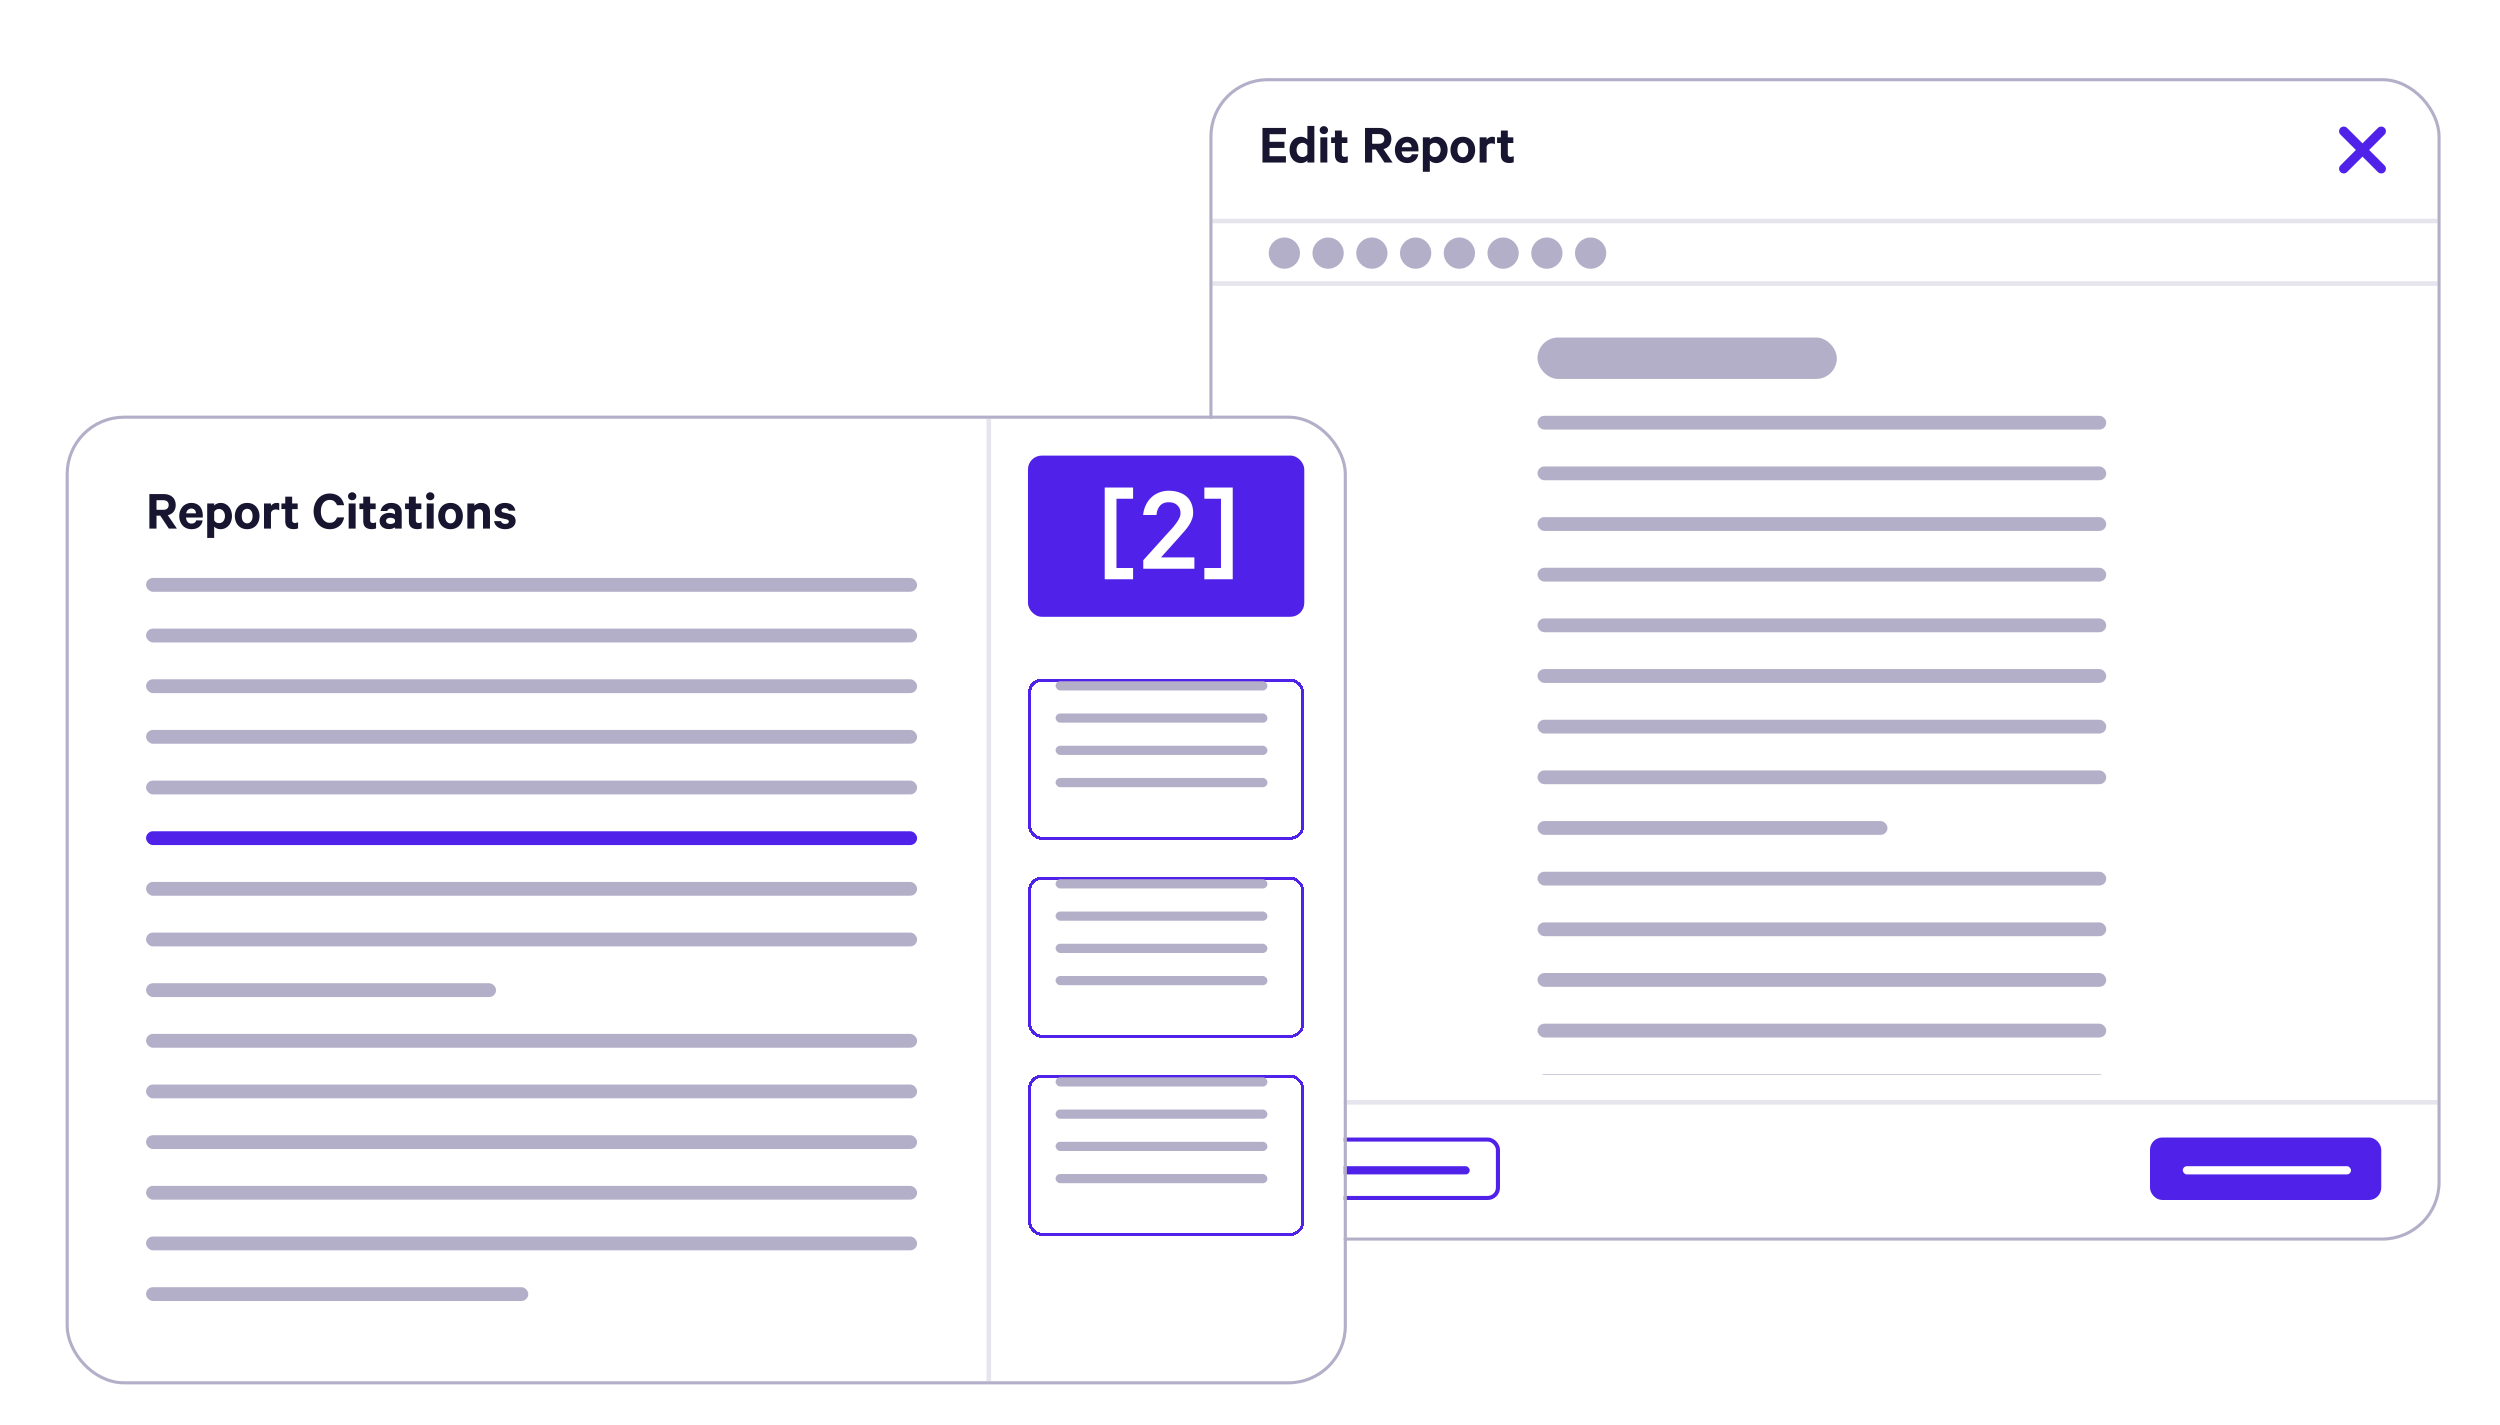 <svg xmlns="http://www.w3.org/2000/svg" width="400" height="228" fill="none" viewBox="0 0 400 228"><g clip-path="url(#a)"><g filter="url(#b)"><g clip-path="url(#c)"><rect width="196" height="185" x="194" y="9" fill="#fff" rx="8.842"/><g fill="#B4AFC8" clip-path="url(#d)"><rect width="47.895" height="6.632" x="246" y="50" rx="3.316"/><rect width="91" height="2.211" x="246" y="62.526" rx="1.105"/><rect width="91" height="2.211" x="246" y="70.632" rx="1.105"/><rect width="91" height="2.211" x="246" y="78.737" rx="1.105"/><rect width="91" height="2.211" x="246" y="86.842" rx="1.105"/><rect width="91" height="2.211" x="246" y="94.947" rx="1.105"/><rect width="91" height="2.211" x="246" y="103.053" rx="1.105"/><rect width="91" height="2.211" x="246" y="111.158" rx="1.105"/><rect width="91" height="2.211" x="246" y="119.263" rx="1.105"/><rect width="56" height="2.211" x="246" y="127.368" rx="1.105"/><rect width="91" height="2.211" x="246" y="135.474" rx="1.105"/><rect width="91" height="2.211" x="246" y="143.579" rx="1.105"/><rect width="91" height="2.211" x="246" y="151.685" rx="1.105"/><rect width="91" height="2.211" x="246" y="159.789" rx="1.105"/><rect width="91" height="2.211" x="246" y="167.895" rx="1.105"/></g><path fill="#17152F" d="M205.746 16.474v.999h-2.619v1.215h2.385v.981h-2.385v1.323h2.619V22h-3.753v-5.526zm3.435 5.193a1.2 1.2 0 0 1-.414.297 1.6 1.6 0 0 1-.594.126q-.441 0-.783-.162a1.6 1.6 0 0 1-.576-.45 2.1 2.1 0 0 1-.36-.666 2.8 2.8 0 0 1-.117-.819q0-.441.117-.819.126-.378.36-.666t.576-.45q.342-.171.783-.171.153 0 .306.036.162.036.288.099.135.054.234.135.108.081.18.162V16.15h1.116V22h-1.116zm0-2.34a.8.8 0 0 0-.306-.333.8.8 0 0 0-.459-.135.9.9 0 0 0-.711.333 1.2 1.2 0 0 0-.189.351 1.5 1.5 0 0 0-.063.45q0 .243.063.45.072.207.189.36a1 1 0 0 0 .306.234q.18.081.405.081a.87.87 0 0 0 .459-.126.84.84 0 0 0 .306-.342zm3.19 2.673h-1.116v-4.023h1.116zm.108-5.184a.6.6 0 0 1-.198.468.7.7 0 0 1-.468.171.68.68 0 0 1-.459-.171.6.6 0 0 1-.198-.468q0-.279.198-.45a.66.66 0 0 1 .459-.18q.27 0 .468.18a.57.57 0 0 1 .198.45m1.111 2.061h-.612v-.9h.612v-1.089h1.107v1.089h.882v.9h-.882v1.764q0 .243.117.351a.5.5 0 0 0 .342.108 1 1 0 0 0 .252-.036q.135-.036.234-.09v.981a.9.9 0 0 1-.306.09 2 2 0 0 1-.414.036q-.612 0-.972-.306-.36-.315-.36-.99zm5.955 1.053V22h-1.143v-5.526h2.286q.432 0 .783.117.36.117.612.342.252.216.387.549.144.324.144.747a1.8 1.8 0 0 1-.144.738q-.135.315-.387.531a1.7 1.7 0 0 1-.612.324l-.117.036L222.812 22h-1.296l-1.368-2.07zm0-.936h1.062q.432 0 .657-.207t.225-.558q0-.36-.225-.567t-.657-.207h-1.062zm7.375 1.692a1.62 1.62 0 0 1-.558 1.026q-.459.378-1.215.378-.441 0-.801-.153a1.8 1.8 0 0 1-.621-.432 2.1 2.1 0 0 1-.396-.657 2.4 2.4 0 0 1-.144-.855q0-.459.144-.837.144-.387.396-.666.261-.288.621-.441.36-.162.774-.162.45 0 .783.153.342.144.567.405.234.261.351.63.126.369.126.81v.342h-2.682q.018.225.081.405.072.18.18.306a.8.8 0 0 0 .27.189 1 1 0 0 0 .351.063.87.87 0 0 0 .477-.126.6.6 0 0 0 .261-.378zm-1.791-1.899a.8.8 0 0 0-.54.207.8.8 0 0 0-.189.234q-.072.135-.108.324h1.566a1.1 1.1 0 0 0-.054-.297.6.6 0 0 0-.144-.243.56.56 0 0 0-.225-.162.7.7 0 0 0-.306-.063m3.643 4.698h-1.116v-5.508h1.116v.342a1 1 0 0 1 .171-.162 1.5 1.5 0 0 1 .837-.27q.441 0 .774.171.342.171.576.459.243.288.36.675.126.378.126.801a2.6 2.6 0 0 1-.126.81 1.9 1.9 0 0 1-.36.666 1.8 1.8 0 0 1-.576.45 1.67 1.67 0 0 1-1.377.045 2 2 0 0 1-.234-.135 1 1 0 0 1-.171-.162zm0-2.835a.84.84 0 0 0 .306.342.87.87 0 0 0 .459.126q.225 0 .405-.081a.9.9 0 0 0 .297-.234q.126-.153.189-.36.072-.207.072-.45t-.072-.45a.9.9 0 0 0-.189-.351.84.84 0 0 0-.297-.243.9.9 0 0 0-.405-.09.84.84 0 0 0-.765.468zm7.25-.657q0 .459-.144.846t-.405.666q-.252.279-.621.432-.36.153-.801.153t-.81-.153a1.8 1.8 0 0 1-.621-.432 2 2 0 0 1-.396-.666 2.4 2.4 0 0 1-.144-.846q0-.468.144-.846.144-.387.396-.666.261-.288.621-.441.369-.153.81-.153t.801.153q.369.153.621.441.261.279.405.666.144.378.144.846m-1.107 0q0-.252-.054-.468a1 1 0 0 0-.171-.369.7.7 0 0 0-.27-.234.75.75 0 0 0-.369-.09.75.75 0 0 0-.369.09.8.8 0 0 0-.279.234 1.1 1.1 0 0 0-.162.369q-.054.216-.054.468t.054.468q.054.207.162.36a.9.9 0 0 0 .279.243q.162.09.369.09t.369-.09a.8.8 0 0 0 .27-.243q.117-.153.171-.36.054-.216.054-.468m4.268-.918a.8.8 0 0 0-.261-.099 1.2 1.2 0 0 0-.297-.036.87.87 0 0 0-.495.144.67.67 0 0 0-.27.423V22h-1.116v-4.023h1.116v.396a.95.95 0 0 1 .369-.351q.243-.135.531-.135.153 0 .261.027a.5.5 0 0 1 .162.045zm.959-.198h-.612v-.9h.612v-1.089h1.107v1.089h.882v.9h-.882v1.764q0 .243.117.351a.5.5 0 0 0 .342.108 1 1 0 0 0 .252-.036q.135-.036.234-.09v.981a.9.9 0 0 1-.306.09 2 2 0 0 1-.414.036q-.612 0-.972-.306-.36-.315-.36-.99z"/><circle cx="205.5" cy="36.5" r="2.5" fill="#B4AFC8"/><circle cx="212.5" cy="36.5" r="2.5" fill="#B4AFC8"/><circle cx="219.5" cy="36.5" r="2.5" fill="#B4AFC8"/><circle cx="226.5" cy="36.5" r="2.5" fill="#B4AFC8"/><circle cx="233.5" cy="36.5" r="2.5" fill="#B4AFC8"/><circle cx="240.5" cy="36.5" r="2.5" fill="#B4AFC8"/><circle cx="247.5" cy="36.5" r="2.5" fill="#B4AFC8"/><circle cx="254.5" cy="36.5" r="2.5" fill="#B4AFC8"/><rect width="36.344" height="9.344" x="203.328" y="178.328" fill="#fff" stroke="#5021E9" stroke-width="0.656" rx="1.641"/><rect width="26.906" height="1.312" x="208.25" y="182.594" fill="#5021E9" rx="0.656"/><rect width="36.344" height="9.344" x="344.328" y="178.328" fill="#5021E9" stroke="#5021E9" stroke-width="0.656" rx="1.641"/><rect width="26.906" height="1.312" x="349.25" y="182.594" fill="#fff" rx="0.656"/><path stroke="#E6E4EC" stroke-width="0.737" d="M423.333 41.368H194m229.333-10H194m196 141H194"/><path stroke="#5021E9" stroke-linecap="round" stroke-linejoin="round" stroke-width="1.5" d="m375 23 6-6m-6 0 6 6"/></g><rect width="196.5" height="185.5" x="193.75" y="8.75" stroke="#B4AFC8" stroke-width="0.5" rx="9.092"/></g><g filter="url(#e)"><g clip-path="url(#f)"><rect width="204" height="154" x="11" y="63" fill="#fff" rx="8.842"/><path stroke="#E6E4EC" stroke-width="0.737" d="M158.21 63v168"/><path fill="#17152F" d="M25.042 78.51v2.07H23.9v-5.527h2.286q.433 0 .783.117.36.117.612.342.252.216.387.55.144.323.144.746a1.8 1.8 0 0 1-.144.738q-.135.315-.387.531a1.7 1.7 0 0 1-.612.324l-.117.036 1.458 2.142h-1.296l-1.368-2.07zm0-.937h1.062q.432 0 .657-.207t.225-.558q0-.36-.225-.567t-.657-.207h-1.062zm7.375 1.692a1.62 1.62 0 0 1-.558 1.026q-.458.378-1.215.378-.44 0-.8-.153a1.8 1.8 0 0 1-.622-.432 2.1 2.1 0 0 1-.396-.657 2.4 2.4 0 0 1-.144-.855q0-.459.144-.837.144-.387.396-.666.261-.288.621-.44.36-.163.774-.163.45 0 .783.153.342.144.567.405.234.261.351.63.126.369.126.81v.342h-2.682q.019.225.081.405.072.18.18.306a.8.8 0 0 0 .27.19 1 1 0 0 0 .351.062.87.87 0 0 0 .477-.126.6.6 0 0 0 .261-.378zm-1.79-1.899a.8.8 0 0 0-.54.207.8.8 0 0 0-.19.234q-.072.135-.108.324h1.566a1.1 1.1 0 0 0-.054-.297.6.6 0 0 0-.144-.243.56.56 0 0 0-.225-.162.7.7 0 0 0-.306-.063m3.642 4.698h-1.116v-5.508h1.116v.342a1 1 0 0 1 .171-.162 1.5 1.5 0 0 1 .837-.27q.441 0 .774.171.342.17.576.46.243.287.36.674.126.379.126.801a2.6 2.6 0 0 1-.126.81 1.9 1.9 0 0 1-.36.666 1.8 1.8 0 0 1-.576.45 1.67 1.67 0 0 1-1.377.045 2 2 0 0 1-.234-.135 1 1 0 0 1-.171-.162zm0-2.835a.84.84 0 0 0 .306.342.87.87 0 0 0 .459.126q.225 0 .405-.08a.9.9 0 0 0 .297-.235q.126-.153.189-.36.072-.207.072-.45t-.072-.45a.9.9 0 0 0-.189-.35.84.84 0 0 0-.297-.244.9.9 0 0 0-.405-.09.84.84 0 0 0-.765.468zm7.25-.657q0 .459-.144.846t-.405.666q-.252.279-.621.432-.36.153-.801.153t-.81-.153a1.8 1.8 0 0 1-.621-.432 2 2 0 0 1-.396-.666 2.4 2.4 0 0 1-.144-.846q0-.468.144-.846.144-.387.396-.666.26-.288.62-.44.37-.154.81-.154.442 0 .802.153.37.154.62.441.262.279.406.666.144.378.144.846m-1.107 0q0-.252-.054-.468a1 1 0 0 0-.171-.369.7.7 0 0 0-.27-.234.75.75 0 0 0-.37-.09.75.75 0 0 0-.368.09.8.8 0 0 0-.28.234 1.1 1.1 0 0 0-.161.37q-.054.216-.054.467 0 .252.054.468.054.207.162.36a.9.9 0 0 0 .279.243q.161.09.369.09.206 0 .369-.09a.8.8 0 0 0 .27-.243q.117-.153.17-.36.055-.216.055-.468m4.268-.918a.8.8 0 0 0-.261-.099 1.2 1.2 0 0 0-.297-.036.87.87 0 0 0-.495.144.67.67 0 0 0-.27.423v2.493H42.24v-4.023h1.116v.396a.95.95 0 0 1 .369-.35q.243-.136.53-.136.154 0 .262.027a.5.5 0 0 1 .162.045zm.96-.198h-.613v-.9h.612v-1.089h1.107v1.09h.882v.9h-.882v1.763q0 .244.117.351a.5.5 0 0 0 .342.108 1 1 0 0 0 .252-.036q.135-.036.234-.09v.981a.9.9 0 0 1-.306.09 2 2 0 0 1-.414.036q-.612 0-.972-.306-.36-.315-.36-.99zm4.54.36q0-.63.199-1.152.198-.531.54-.909t.81-.585a2.55 2.55 0 0 1 1.026-.207q.486 0 .882.144.396.135.684.378t.468.594q.189.342.27.756h-1.134a1.46 1.46 0 0 0-.423-.612q-.27-.234-.747-.234-.333 0-.594.135-.261.136-.45.387-.18.243-.28.576-.09.333-.09.73 0 .395.09.728.1.333.28.576.189.243.45.387.261.135.594.135.477 0 .747-.234a1.45 1.45 0 0 0 .423-.62h1.134q-.081.423-.27.773-.18.342-.477.585-.288.243-.684.387a2.6 2.6 0 0 1-.873.135 2.55 2.55 0 0 1-1.026-.207 2.4 2.4 0 0 1-.81-.585 2.8 2.8 0 0 1-.54-.9 3.3 3.3 0 0 1-.198-1.16m6.72 2.763h-1.115v-4.023H56.9zm.109-5.184a.6.6 0 0 1-.198.468.7.7 0 0 1-.468.171.68.68 0 0 1-.46-.17.6.6 0 0 1-.197-.469q0-.279.198-.45a.66.66 0 0 1 .459-.18q.27 0 .468.18a.57.57 0 0 1 .198.45m1.11 2.061h-.611v-.9h.612v-1.089h1.107v1.09h.882v.9h-.882v1.763q0 .244.117.351a.5.5 0 0 0 .342.108 1 1 0 0 0 .252-.036q.135-.036.234-.09v.981a.9.9 0 0 1-.306.09 2 2 0 0 1-.414.036q-.612 0-.972-.306-.36-.315-.36-.99zm5.083 3.123v-.216q-.099.099-.378.198a1.9 1.9 0 0 1-.603.09q-.306 0-.576-.08a1.6 1.6 0 0 1-.477-.253 1.3 1.3 0 0 1-.315-.414 1.3 1.3 0 0 1-.117-.558q0-.288.117-.522.117-.243.324-.405.217-.17.495-.26.289-.1.621-.1.261 0 .522.072t.387.162v-.297a.64.64 0 0 0-.162-.44q-.153-.18-.486-.18a.67.67 0 0 0-.387.098.55.55 0 0 0-.207.28h-1.062q.045-.27.18-.505.144-.233.36-.405.225-.18.513-.279t.63-.099q.81 0 1.251.414.441.405.441 1.134v2.565zm0-1.386a.33.33 0 0 0-.099-.144.7.7 0 0 0-.17-.108.7.7 0 0 0-.217-.072 1 1 0 0 0-.234-.027q-.135 0-.26.027a.8.8 0 0 0-.235.09.5.5 0 0 0-.162.162.4.4 0 0 0-.054.216q0 .135.054.225.063.09.162.153a.8.8 0 0 0 .234.09q.126.027.261.027.117 0 .234-.018a1 1 0 0 0 .216-.072.7.7 0 0 0 .171-.108.33.33 0 0 0 .1-.144zm2.221-1.737h-.612v-.9h.612v-1.089h1.107v1.09h.882v.9h-.882v1.763q0 .244.117.351a.5.5 0 0 0 .342.108 1 1 0 0 0 .252-.036q.135-.036.234-.09v.981a.9.9 0 0 1-.306.09 2 2 0 0 1-.414.036q-.612 0-.972-.306-.36-.315-.36-.99zm3.967 3.123h-1.116v-4.023h1.116zm.108-5.184a.6.6 0 0 1-.198.468.7.7 0 0 1-.468.171.68.68 0 0 1-.46-.17.6.6 0 0 1-.197-.469q0-.279.198-.45a.66.66 0 0 1 .459-.18q.27 0 .468.18a.57.57 0 0 1 .198.45m4.558 3.177q0 .459-.144.846t-.405.666q-.252.279-.621.432-.36.153-.801.153t-.81-.153a1.8 1.8 0 0 1-.621-.432 2 2 0 0 1-.396-.666 2.4 2.4 0 0 1-.144-.846q0-.468.144-.846.144-.387.396-.666.26-.288.62-.44.37-.154.81-.154.442 0 .802.153.37.154.62.441.262.279.406.666.144.378.144.846m-1.107 0q0-.252-.054-.468a1 1 0 0 0-.171-.369.7.7 0 0 0-.27-.234.75.75 0 0 0-.37-.09.75.75 0 0 0-.368.09.8.8 0 0 0-.28.234 1.1 1.1 0 0 0-.161.37q-.054.216-.054.467 0 .252.054.468.054.207.162.36a.9.9 0 0 0 .279.243q.161.09.369.09.206 0 .369-.09a.8.8 0 0 0 .27-.243q.117-.153.17-.36.055-.216.055-.468m1.829-2.016h1.116v.37q.162-.19.45-.325t.63-.135q.684 0 1.053.414.369.405.369 1.071v2.628H77.28v-2.394a.78.78 0 0 0-.162-.513q-.162-.198-.495-.198a.8.8 0 0 0-.243.036.73.73 0 0 0-.387.288.6.6 0 0 0-.099.234v2.547h-1.116zm5.39 2.826a.54.54 0 0 0 .243.333q.18.108.432.108a1 1 0 0 0 .234-.027.6.6 0 0 0 .18-.072.3.3 0 0 0 .108-.117.36.36 0 0 0 .045-.18.24.24 0 0 0-.1-.207.7.7 0 0 0-.296-.135l-.81-.18a1.8 1.8 0 0 1-.756-.36q-.288-.261-.288-.774 0-.297.117-.53.126-.243.342-.415.216-.17.504-.26.296-.1.639-.1.756 0 1.179.333t.513.91H81.4a.53.53 0 0 0-.207-.28q-.144-.117-.423-.117a.7.7 0 0 0-.37.1.3.3 0 0 0-.161.278.27.27 0 0 0 .08.198.7.7 0 0 0 .28.117l.828.19q.53.135.8.422.27.288.27.747a1.18 1.18 0 0 1-.476.963 1.6 1.6 0 0 1-.522.252q-.306.09-.648.09-.369 0-.675-.09a1.7 1.7 0 0 1-.54-.243 1.6 1.6 0 0 1-.387-.405 1.5 1.5 0 0 1-.19-.549z"/><rect width="123.368" height="2.211" x="23.368" y="88.474" fill="#B4AFC8" rx="1.105"/><rect width="123.368" height="2.211" x="23.368" y="96.579" fill="#B4AFC8" rx="1.105"/><rect width="123.368" height="2.211" x="23.368" y="104.685" fill="#B4AFC8" rx="1.105"/><rect width="123.368" height="2.211" x="23.368" y="112.79" fill="#B4AFC8" rx="1.105"/><rect width="123.368" height="2.211" x="23.368" y="120.895" fill="#B4AFC8" rx="1.105"/><rect width="123.368" height="2.211" x="23.368" y="129" fill="#5021E9" rx="1.105"/><rect width="123.368" height="2.211" x="23.368" y="137.105" fill="#B4AFC8" rx="1.105"/><rect width="123.368" height="2.211" x="23.368" y="145.211" fill="#B4AFC8" rx="1.105"/><rect width="56" height="2.211" x="23.368" y="153.316" fill="#B4AFC8" rx="1.105"/><rect width="123.368" height="2.211" x="23.368" y="161.421" fill="#B4AFC8" rx="1.105"/><rect width="123.368" height="2.211" x="23.368" y="169.526" fill="#B4AFC8" rx="1.105"/><rect width="123.368" height="2.211" x="23.368" y="177.632" fill="#B4AFC8" rx="1.105"/><rect width="123.368" height="2.211" x="23.368" y="185.737" fill="#B4AFC8" rx="1.105"/><rect width="123.368" height="2.211" x="23.368" y="193.842" fill="#B4AFC8" rx="1.105"/><rect width="61.158" height="2.211" x="23.368" y="201.947" fill="#B4AFC8" rx="1.105"/><rect width="44.211" height="25.79" x="164.474" y="68.894" fill="#5021E9" rx="2.211"/><path fill="#fff" d="M178.634 86.88h2.66v1.8h-4.54V74h4.54v1.8h-2.66zm10.249-8.78q0-.76-.5-1.24-.501-.5-1.38-.5-.92 0-1.42.58-.48.58-.54 1.46h-2.14a4.5 4.5 0 0 1 .42-1.56 4.1 4.1 0 0 1 .86-1.22q.54-.52 1.24-.8.72-.3 1.58-.3.92 0 1.64.26.74.24 1.24.7t.76 1.12.26 1.48q0 .56-.22 1.08-.2.52-.56 1.04a9 9 0 0 1-.8 1q-.44.5-.92 1.04l-2.64 2.94h5.34V87h-8.18v-1.36l3.64-4.04q.48-.52.9-.98.42-.48.72-.9.32-.42.5-.82.2-.4.2-.8m6.474-2.3h-2.66V74h4.54v14.68h-4.54v-1.8h2.66z"/><g filter="url(#g)"><rect width="43.711" height="25.29" x="164.724" y="100.829" stroke="#5021E9" stroke-width="0.5" rx="1.961" shape-rendering="crispEdges"/></g><rect width="33.895" height="1.474" x="168.895" y="105" fill="#B4AFC8" rx="0.737"/><rect width="33.895" height="1.474" x="168.895" y="110.158" fill="#B4AFC8" rx="0.737"/><rect width="33.895" height="1.474" x="168.895" y="115.316" fill="#B4AFC8" rx="0.737"/><rect width="33.895" height="1.474" x="168.895" y="120.474" fill="#B4AFC8" rx="0.737"/><g filter="url(#h)"><rect width="43.711" height="25.29" x="164.724" y="132.514" stroke="#5021E9" stroke-width="0.5" rx="1.961" shape-rendering="crispEdges"/></g><rect width="33.895" height="1.474" x="168.895" y="136.685" fill="#B4AFC8" rx="0.737"/><rect width="33.895" height="1.474" x="168.895" y="141.843" fill="#B4AFC8" rx="0.737"/><rect width="33.895" height="1.474" x="168.895" y="147.001" fill="#B4AFC8" rx="0.737"/><rect width="33.895" height="1.474" x="168.895" y="152.158" fill="#B4AFC8" rx="0.737"/><g filter="url(#i)"><rect width="43.711" height="25.29" x="164.724" y="164.197" stroke="#5021E9" stroke-width="0.5" rx="1.961" shape-rendering="crispEdges"/></g><rect width="33.895" height="1.474" x="168.895" y="168.368" fill="#B4AFC8" rx="0.737"/><rect width="33.895" height="1.474" x="168.895" y="173.526" fill="#B4AFC8" rx="0.737"/><rect width="33.895" height="1.474" x="168.895" y="178.685" fill="#B4AFC8" rx="0.737"/><rect width="33.895" height="1.474" x="168.895" y="183.842" fill="#B4AFC8" rx="0.737"/></g><rect width="204.5" height="154.5" x="10.75" y="62.75" stroke="#B4AFC8" stroke-width="0.5" rx="9.092"/></g></g><defs><filter id="b" width="213" height="202" x="185.5" y="3.5" color-interpolation-filters="sRGB" filterUnits="userSpaceOnUse"><feFlood flood-opacity="0" result="BackgroundImageFix"/><feColorMatrix in="SourceAlpha" result="hardAlpha" values="0 0 0 0 0 0 0 0 0 0 0 0 0 0 0 0 0 0 127 0"/><feOffset dy="3"/><feGaussianBlur stdDeviation="4"/><feColorMatrix values="0 0 0 0 0 0 0 0 0 0 0 0 0 0 0 0 0 0 0.03 0"/><feBlend in2="BackgroundImageFix" result="effect1_dropShadow_574_80216"/><feColorMatrix in="SourceAlpha" result="hardAlpha" values="0 0 0 0 0 0 0 0 0 0 0 0 0 0 0 0 0 0 127 0"/><feOffset dy="1"/><feGaussianBlur stdDeviation="1.5"/><feColorMatrix values="0 0 0 0 0 0 0 0 0 0 0 0 0 0 0 0 0 0 0.12 0"/><feBlend in2="effect1_dropShadow_574_80216" result="effect2_dropShadow_574_80216"/><feColorMatrix in="SourceAlpha" result="hardAlpha" values="0 0 0 0 0 0 0 0 0 0 0 0 0 0 0 0 0 0 127 0"/><feOffset/><feGaussianBlur stdDeviation="0.5"/><feComposite in2="hardAlpha" operator="out"/><feColorMatrix values="0 0 0 0 0 0 0 0 0 0 0 0 0 0 0 0 0 0 0.1 0"/><feBlend in2="effect2_dropShadow_574_80216" result="effect3_dropShadow_574_80216"/><feBlend in="SourceGraphic" in2="effect3_dropShadow_574_80216" result="shape"/></filter><filter id="e" width="221" height="171" x="2.5" y="57.5" color-interpolation-filters="sRGB" filterUnits="userSpaceOnUse"><feFlood flood-opacity="0" result="BackgroundImageFix"/><feColorMatrix in="SourceAlpha" result="hardAlpha" values="0 0 0 0 0 0 0 0 0 0 0 0 0 0 0 0 0 0 127 0"/><feOffset dy="3"/><feGaussianBlur stdDeviation="4"/><feColorMatrix values="0 0 0 0 0 0 0 0 0 0 0 0 0 0 0 0 0 0 0.03 0"/><feBlend in2="BackgroundImageFix" result="effect1_dropShadow_574_80216"/><feColorMatrix in="SourceAlpha" result="hardAlpha" values="0 0 0 0 0 0 0 0 0 0 0 0 0 0 0 0 0 0 127 0"/><feOffset dy="1"/><feGaussianBlur stdDeviation="1.5"/><feColorMatrix values="0 0 0 0 0 0 0 0 0 0 0 0 0 0 0 0 0 0 0.12 0"/><feBlend in2="effect1_dropShadow_574_80216" result="effect2_dropShadow_574_80216"/><feColorMatrix in="SourceAlpha" result="hardAlpha" values="0 0 0 0 0 0 0 0 0 0 0 0 0 0 0 0 0 0 127 0"/><feOffset/><feGaussianBlur stdDeviation="0.5"/><feComposite in2="hardAlpha" operator="out"/><feColorMatrix values="0 0 0 0 0 0 0 0 0 0 0 0 0 0 0 0 0 0 0.1 0"/><feBlend in2="effect2_dropShadow_574_80216" result="effect3_dropShadow_574_80216"/><feBlend in="SourceGraphic" in2="effect3_dropShadow_574_80216" result="shape"/></filter><filter id="g" width="60.211" height="41.789" x="156.474" y="95.579" color-interpolation-filters="sRGB" filterUnits="userSpaceOnUse"><feFlood flood-opacity="0" result="BackgroundImageFix"/><feColorMatrix in="SourceAlpha" result="hardAlpha" values="0 0 0 0 0 0 0 0 0 0 0 0 0 0 0 0 0 0 127 0"/><feOffset dy="3"/><feGaussianBlur stdDeviation="4"/><feColorMatrix values="0 0 0 0 0 0 0 0 0 0 0 0 0 0 0 0 0 0 0.03 0"/><feBlend in2="BackgroundImageFix" result="effect1_dropShadow_574_80216"/><feColorMatrix in="SourceAlpha" result="hardAlpha" values="0 0 0 0 0 0 0 0 0 0 0 0 0 0 0 0 0 0 127 0"/><feOffset dy="1"/><feGaussianBlur stdDeviation="1.5"/><feColorMatrix values="0 0 0 0 0 0 0 0 0 0 0 0 0 0 0 0 0 0 0.12 0"/><feBlend in2="effect1_dropShadow_574_80216" result="effect2_dropShadow_574_80216"/><feColorMatrix in="SourceAlpha" result="hardAlpha" values="0 0 0 0 0 0 0 0 0 0 0 0 0 0 0 0 0 0 127 0"/><feOffset/><feGaussianBlur stdDeviation="0.5"/><feComposite in2="hardAlpha" operator="out"/><feColorMatrix values="0 0 0 0 0 0 0 0 0 0 0 0 0 0 0 0 0 0 0.1 0"/><feBlend in2="effect2_dropShadow_574_80216" result="effect3_dropShadow_574_80216"/><feBlend in="SourceGraphic" in2="effect3_dropShadow_574_80216" result="shape"/></filter><filter id="h" width="60.211" height="41.789" x="156.474" y="127.264" color-interpolation-filters="sRGB" filterUnits="userSpaceOnUse"><feFlood flood-opacity="0" result="BackgroundImageFix"/><feColorMatrix in="SourceAlpha" result="hardAlpha" values="0 0 0 0 0 0 0 0 0 0 0 0 0 0 0 0 0 0 127 0"/><feOffset dy="3"/><feGaussianBlur stdDeviation="4"/><feColorMatrix values="0 0 0 0 0 0 0 0 0 0 0 0 0 0 0 0 0 0 0.03 0"/><feBlend in2="BackgroundImageFix" result="effect1_dropShadow_574_80216"/><feColorMatrix in="SourceAlpha" result="hardAlpha" values="0 0 0 0 0 0 0 0 0 0 0 0 0 0 0 0 0 0 127 0"/><feOffset dy="1"/><feGaussianBlur stdDeviation="1.5"/><feColorMatrix values="0 0 0 0 0 0 0 0 0 0 0 0 0 0 0 0 0 0 0.12 0"/><feBlend in2="effect1_dropShadow_574_80216" result="effect2_dropShadow_574_80216"/><feColorMatrix in="SourceAlpha" result="hardAlpha" values="0 0 0 0 0 0 0 0 0 0 0 0 0 0 0 0 0 0 127 0"/><feOffset/><feGaussianBlur stdDeviation="0.5"/><feComposite in2="hardAlpha" operator="out"/><feColorMatrix values="0 0 0 0 0 0 0 0 0 0 0 0 0 0 0 0 0 0 0.1 0"/><feBlend in2="effect2_dropShadow_574_80216" result="effect3_dropShadow_574_80216"/><feBlend in="SourceGraphic" in2="effect3_dropShadow_574_80216" result="shape"/></filter><filter id="i" width="60.211" height="41.789" x="156.474" y="158.947" color-interpolation-filters="sRGB" filterUnits="userSpaceOnUse"><feFlood flood-opacity="0" result="BackgroundImageFix"/><feColorMatrix in="SourceAlpha" result="hardAlpha" values="0 0 0 0 0 0 0 0 0 0 0 0 0 0 0 0 0 0 127 0"/><feOffset dy="3"/><feGaussianBlur stdDeviation="4"/><feColorMatrix values="0 0 0 0 0 0 0 0 0 0 0 0 0 0 0 0 0 0 0.03 0"/><feBlend in2="BackgroundImageFix" result="effect1_dropShadow_574_80216"/><feColorMatrix in="SourceAlpha" result="hardAlpha" values="0 0 0 0 0 0 0 0 0 0 0 0 0 0 0 0 0 0 127 0"/><feOffset dy="1"/><feGaussianBlur stdDeviation="1.5"/><feColorMatrix values="0 0 0 0 0 0 0 0 0 0 0 0 0 0 0 0 0 0 0.12 0"/><feBlend in2="effect1_dropShadow_574_80216" result="effect2_dropShadow_574_80216"/><feColorMatrix in="SourceAlpha" result="hardAlpha" values="0 0 0 0 0 0 0 0 0 0 0 0 0 0 0 0 0 0 127 0"/><feOffset/><feGaussianBlur stdDeviation="0.5"/><feComposite in2="hardAlpha" operator="out"/><feColorMatrix values="0 0 0 0 0 0 0 0 0 0 0 0 0 0 0 0 0 0 0.1 0"/><feBlend in2="effect2_dropShadow_574_80216" result="effect3_dropShadow_574_80216"/><feBlend in="SourceGraphic" in2="effect3_dropShadow_574_80216" result="shape"/></filter><clipPath id="a"><path fill="#fff" d="M0 0h400v228H0z"/></clipPath><clipPath id="c"><rect width="196" height="185" x="194" y="9" fill="#fff" rx="8.842"/></clipPath><clipPath id="d"><path fill="#fff" d="M246 50h91v118h-91z"/></clipPath><clipPath id="f"><rect width="204" height="154" x="11" y="63" fill="#fff" rx="8.842"/></clipPath></defs></svg>